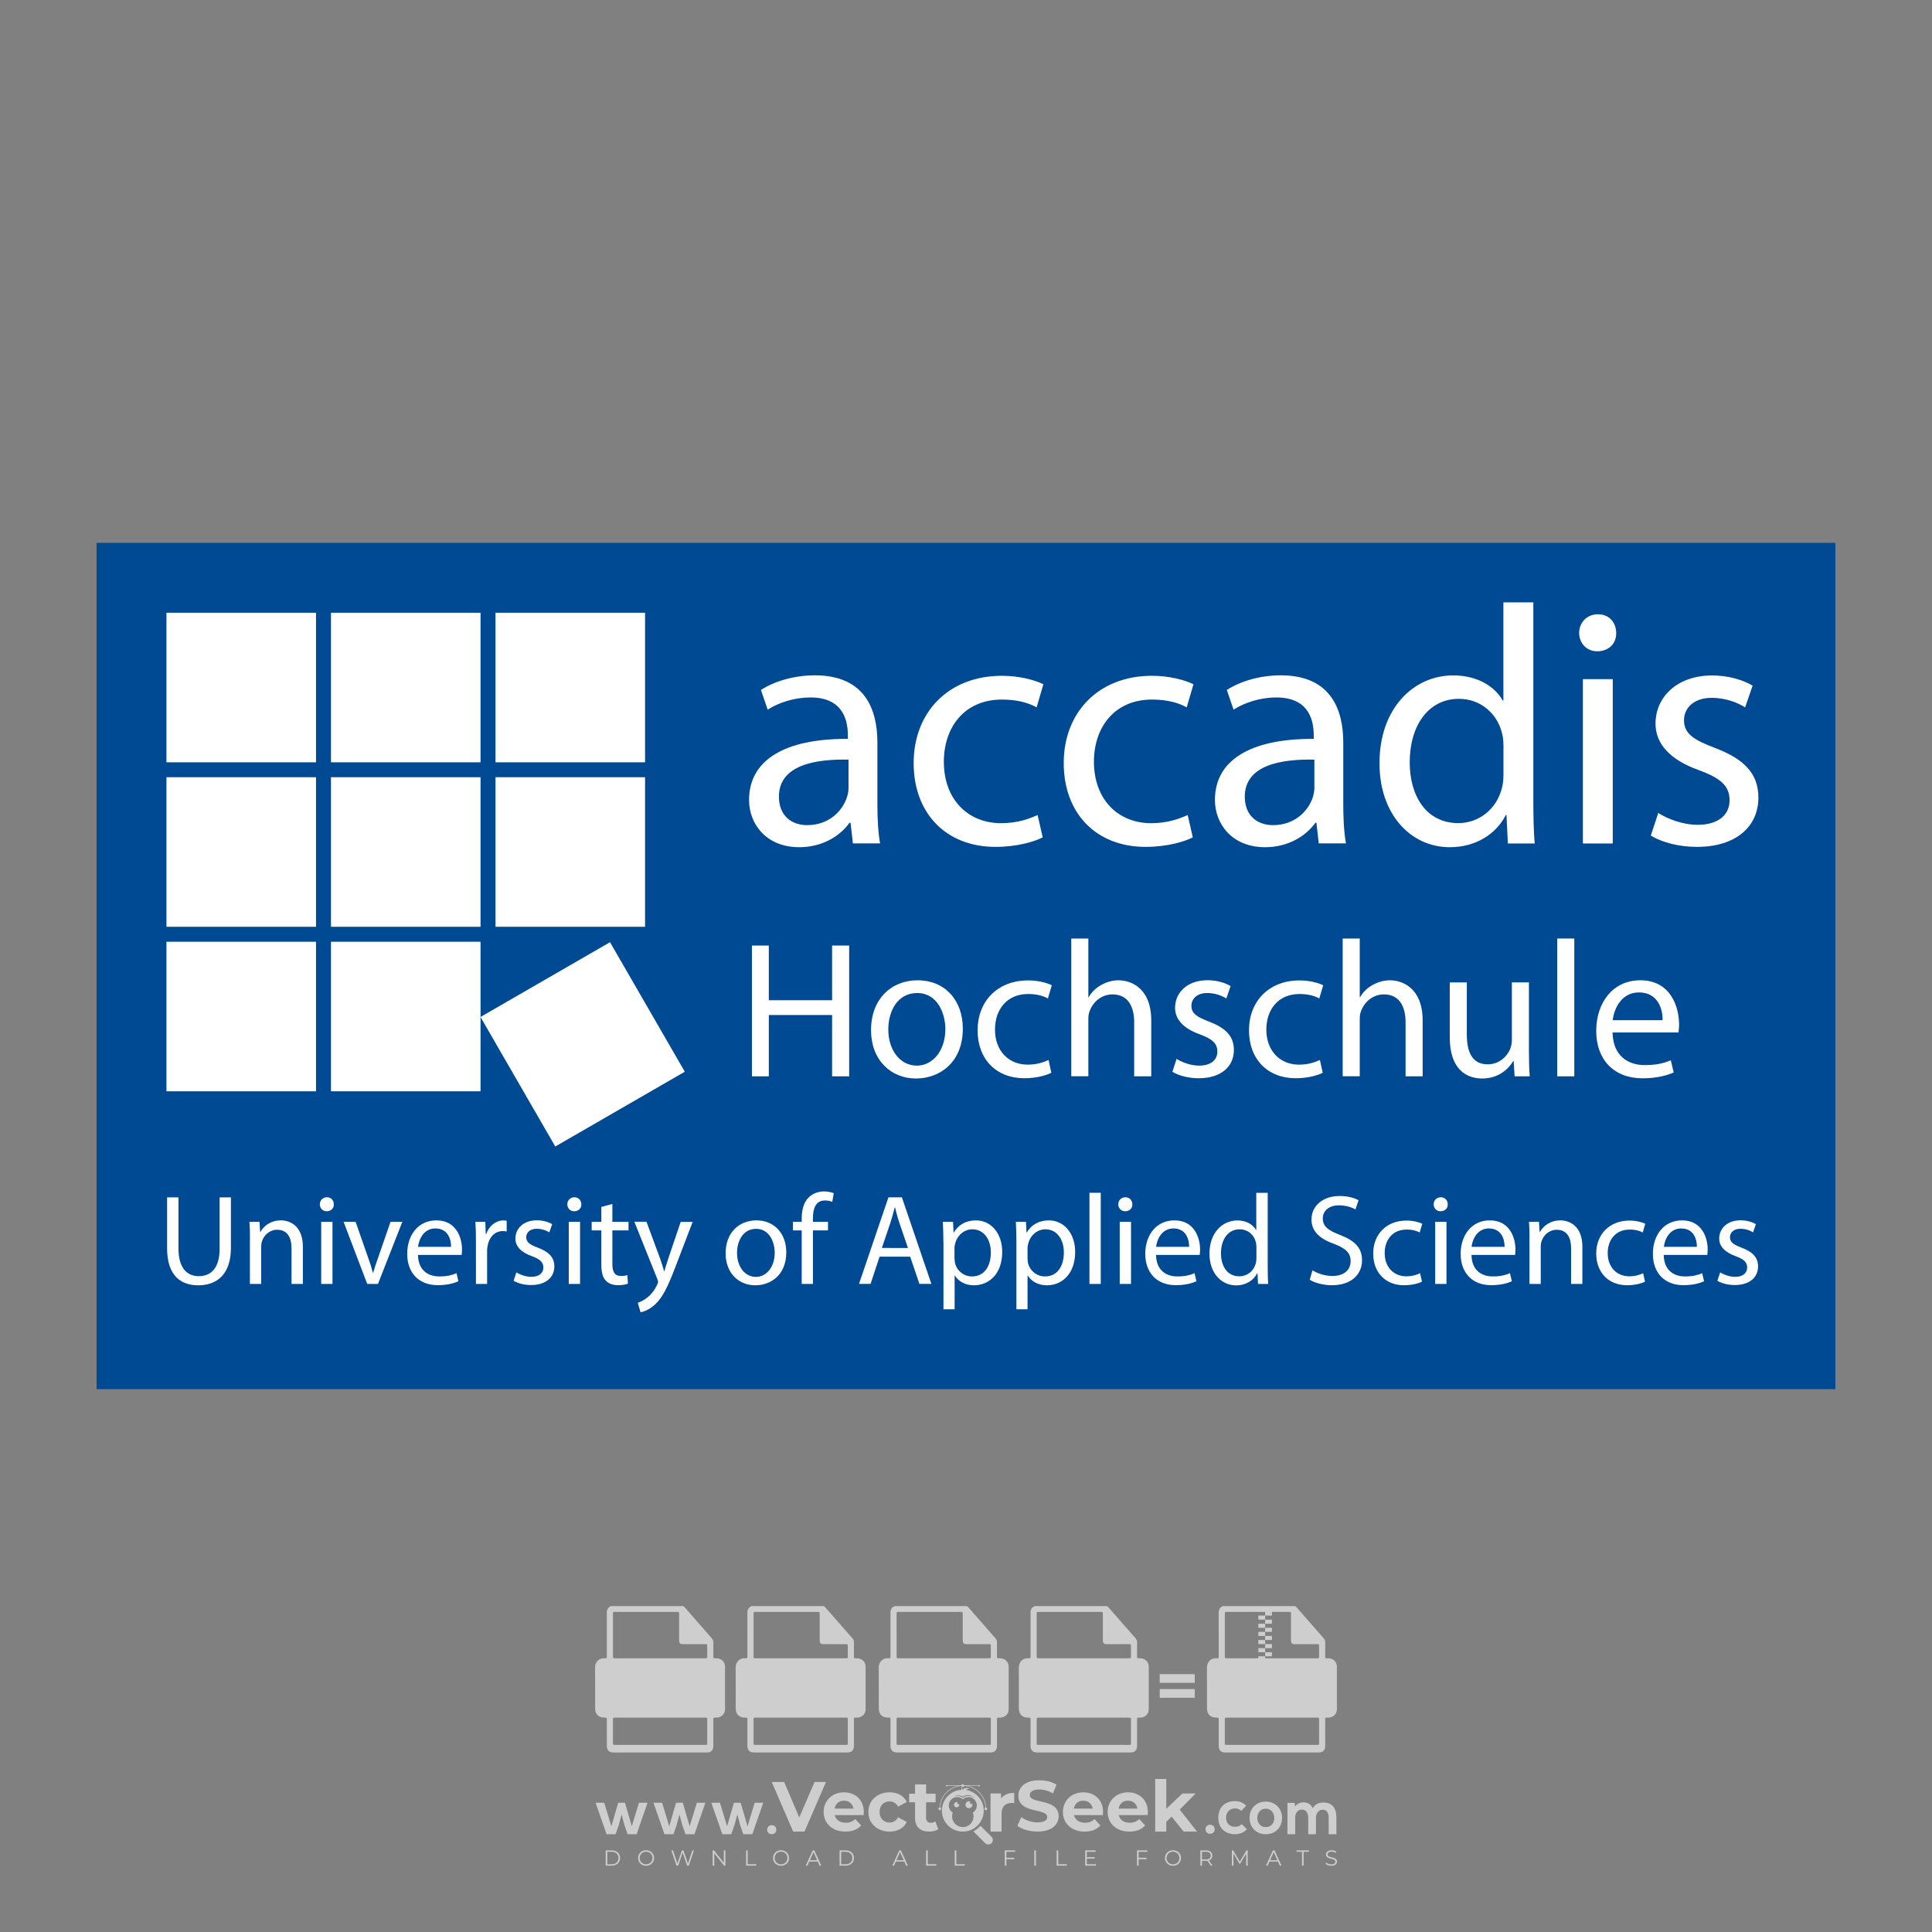 <?xml version="1.0" encoding="iso-8859-1"?>
<!-- Generator: Adobe Illustrator 26.0.1, SVG Export Plug-In . SVG Version: 6.00 Build 0)  -->
<svg version="1.1" id="Layer_1" xmlns="http://www.w3.org/2000/svg" xmlns:xlink="http://www.w3.org/1999/xlink" x="0px" y="0px"
	 viewBox="0 0 500 500" style="enable-background:new 0 0 500 500;" xml:space="preserve">
<rect x="0" y="0" width="500" height="500" fill="#808080" stroke="none"/>
<g id="watermark_1_">
	<g>
		<g id="watermark" style="opacity:0.61;">
			<g>
				<g>
					<g>
						<g>
							<polygon style="fill:#FFFFFF;" points="213.765,461.172 208.204,474.017 205.268,474.017 199.726,461.172 202.938,461.172 
								206.846,470.347 210.81,461.172 							"/>
						</g>
						<g>
							<path style="fill:#FFFFFF;" d="M223.507,469.741h-7.469c0.275,1.23,1.321,1.982,2.826,1.982c1.046,0,1.798-0.312,2.477-0.954
								l1.523,1.651c-0.917,1.046-2.294,1.597-4.074,1.597c-3.413,0-5.634-2.147-5.634-5.083c0-2.954,2.257-5.083,5.267-5.083
								c2.899,0,5.138,1.945,5.138,5.12C223.562,469.191,223.526,469.503,223.507,469.741 M216.002,468.071h4.863
								c-0.202-1.248-1.138-2.055-2.422-2.055C217.139,466.016,216.204,466.805,216.002,468.071"/>
						</g>
						<g>
							<path style="fill:#FFFFFF;" d="M224.735,468.934c0-2.973,2.294-5.083,5.505-5.083c2.074,0,3.707,0.899,4.423,2.514
								l-2.22,1.193c-0.532-0.936-1.321-1.358-2.221-1.358c-1.45,0-2.587,1.009-2.587,2.734c0,1.725,1.138,2.734,2.587,2.734
								c0.899,0,1.688-0.404,2.221-1.358l2.22,1.211c-0.716,1.578-2.349,2.495-4.423,2.495
								C227.029,474.017,224.735,471.907,224.735,468.934"/>
						</g>
						<g>
							<path style="fill:#FFFFFF;" d="M242.828,473.393c-0.587,0.422-1.45,0.624-2.331,0.624c-2.33,0-3.688-1.193-3.688-3.542
								v-4.055h-1.523v-2.202h1.523v-2.404h2.863v2.404h2.459v2.202h-2.459v4.019c0,0.844,0.458,1.303,1.229,1.303
								c0.422,0,0.844-0.128,1.156-0.367L242.828,473.393z"/>
						</g>
					</g>
					<g>
						<path style="fill:#FFFFFF;" d="M262.474,463.997v2.643c-0.238-0.018-0.422-0.037-0.642-0.037
							c-1.578,0-2.624,0.862-2.624,2.753v4.661h-2.863v-9.873h2.734v1.303C259.776,464.493,260.951,463.997,262.474,463.997"/>
					</g>
					<g>
						<path style="fill:#FFFFFF;" d="M263.299,472.53l1.009-2.239c1.083,0.789,2.697,1.339,4.239,1.339
							c1.762,0,2.477-0.587,2.477-1.376c0-2.404-7.469-0.752-7.469-5.524c0-2.184,1.762-4,5.413-4c1.615,0,3.267,0.385,4.459,1.138
							l-0.918,2.257c-1.193-0.679-2.422-1.009-3.56-1.009c-1.761,0-2.44,0.66-2.44,1.468c0,2.367,7.468,0.734,7.468,5.45
							c0,2.147-1.78,3.982-5.45,3.982C266.492,474.017,264.437,473.411,263.299,472.53"/>
					</g>
					<g>
						<path style="fill:#FFFFFF;" d="M285.428,469.741h-7.469c0.275,1.23,1.321,1.982,2.826,1.982c1.046,0,1.798-0.312,2.477-0.954
							l1.523,1.651c-0.918,1.046-2.294,1.597-4.074,1.597c-3.413,0-5.634-2.147-5.634-5.083c0-2.954,2.257-5.083,5.267-5.083
							c2.9,0,5.138,1.945,5.138,5.12C285.484,469.191,285.447,469.503,285.428,469.741 M277.923,468.071h4.863
							c-0.202-1.248-1.138-2.055-2.422-2.055C279.061,466.016,278.125,466.805,277.923,468.071"/>
					</g>
					<g>
						<path style="fill:#FFFFFF;" d="M297.007,469.741h-7.469c0.275,1.23,1.321,1.982,2.826,1.982c1.046,0,1.798-0.312,2.477-0.954
							l1.523,1.651c-0.918,1.046-2.294,1.597-4.074,1.597c-3.413,0-5.634-2.147-5.634-5.083c0-2.954,2.257-5.083,5.267-5.083
							c2.899,0,5.138,1.945,5.138,5.12C297.062,469.191,297.025,469.503,297.007,469.741 M289.501,468.071h4.863
							c-0.202-1.248-1.138-2.055-2.422-2.055C290.639,466.016,289.703,466.805,289.501,468.071"/>
					</g>
					<g>
						<polygon style="fill:#FFFFFF;" points="303.208,470.145 301.831,471.503 301.831,474.017 298.969,474.017 298.969,460.401 
							301.831,460.401 301.831,468.108 306.016,464.144 309.429,464.144 305.318,468.328 309.796,474.017 306.327,474.017 						"/>
					</g>
					<g>
						<path style="fill:#FFFFFF;" d="M256.601,475.359L256.601,475.359l-2.86-2.86c-0.435,0.508-0.953,0.943-1.534,1.284
							c-0.092,0.069-0.186,0.136-0.283,0.199l3.027,3.027c0.456,0.456,1.195,0.456,1.65,0
							C257.057,476.554,257.057,475.815,256.601,475.359"/>
					</g>
					<g>
						<path style="fill:#FFFFFF;" d="M249.984,463.244c0.221-0.173,0.495-0.281,0.797-0.281c0.042,0,0.083,0.002,0.124,0.006
							c-0.214-0.156-0.478-0.249-0.764-0.249c-0.395,0-0.744,0.18-0.981,0.458c-0.051,0-0.1,0.006-0.151,0.008
							c0.039-0.077,0.064-0.162,0.064-0.255c0-0.234-0.143-0.434-0.346-0.519c0.087,0.126,0.138,0.279,0.138,0.445
							c0,0.122-0.031,0.237-0.081,0.341c-2.811,0.201-5.03,2.539-5.03,5.4c0,2.993,2.426,5.42,5.42,5.42
							c2.993,0,5.42-2.426,5.42-5.42C254.595,465.879,252.593,463.635,249.984,463.244 M247.983,464.656
							c0.435,0,0.844,0.112,1.199,0.309c0.374-0.245,0.82-0.387,1.299-0.387c0.711,0,1.348,0.312,1.784,0.806
							c-0.435-0.379-1.004-0.61-1.627-0.61c-0.449,0-0.87,0.12-1.234,0.329c-0.079,0.046-0.156,0.096-0.229,0.15
							c-0.065-0.048-0.133-0.093-0.204-0.134c-0.369-0.219-0.8-0.344-1.26-0.344c-0.3,0-0.588,0.054-0.854,0.152
							C247.196,464.754,247.578,464.656,247.983,464.656 M251.772,469.098c0.115,0.305,0.181,0.634,0.181,0.979
							c0,1.534-1.244,2.777-2.778,2.777c-1.534,0-2.777-1.243-2.777-2.777c0-0.345,0.066-0.674,0.181-0.979
							c-0.62-0.382-1.035-1.064-1.035-1.846c0-1.197,0.971-2.168,2.168-2.168c0.565,0,1.078,0.218,1.463,0.572
							c0.386-0.354,0.899-0.572,1.464-0.572c1.197,0,2.168,0.971,2.168,2.168C252.807,468.034,252.392,468.716,251.772,469.098"/>
					</g>
					<g>
						<path style="fill:#FFFFFF;" d="M251.666,467.061c0,0.497-0.404,0.901-0.901,0.901c-0.497,0-0.901-0.404-0.901-0.901
							s0.404-0.901,0.901-0.901c0.101,0,0.197,0.017,0.287,0.047c-0.03,0.062-0.045,0.132-0.045,0.204
							c0,0.273,0.221,0.494,0.494,0.494c0.05,0,0.099-0.008,0.146-0.022C251.66,466.941,251.666,467,251.666,467.061"/>
					</g>
					<g>
						<path style="fill:#FFFFFF;" d="M248.255,467.061c0,0.376-0.305,0.681-0.681,0.681c-0.376,0-0.681-0.305-0.681-0.681
							s0.305-0.681,0.681-0.681c0.076,0,0.149,0.013,0.217,0.035c-0.023,0.047-0.034,0.1-0.034,0.155
							c0,0.206,0.167,0.374,0.374,0.374c0.038,0,0.075-0.006,0.11-0.017C248.25,466.97,248.255,467.015,248.255,467.061"/>
					</g>
					<g>
						<g>
							<g>
								<rect x="242.908" y="467.83" style="fill:#FFFFFF;" width="0.616" height="0.616"/>
							</g>
							<g>
								<rect x="254.827" y="467.83" style="fill:#FFFFFF;" width="0.616" height="0.616"/>
							</g>
							<g>
								<path style="fill:#FFFFFF;" d="M255.205,468.082h-0.14c0-3.248-2.642-5.89-5.89-5.89c-3.248,0-5.89,2.642-5.89,5.89h-0.14
									c0-1.611,0.627-3.125,1.766-4.264c1.139-1.139,2.653-1.766,4.264-1.766c1.611,0,3.125,0.627,4.264,1.766
									C254.578,464.957,255.205,466.471,255.205,468.082"/>
							</g>
						</g>
						<g>
							<rect x="248.868" y="461.814" style="fill:#FFFFFF;" width="0.616" height="0.616"/>
						</g>
						<g>
							<rect x="244.95" y="462.052" style="fill:#FFFFFF;" width="8.45" height="0.14"/>
						</g>
						<g>
							<path style="fill:#FFFFFF;" d="M245.174,462.15c0,0.108-0.088,0.196-0.196,0.196c-0.108,0-0.196-0.088-0.196-0.196
								c0-0.108,0.088-0.196,0.196-0.196C245.086,461.954,245.174,462.042,245.174,462.15"/>
						</g>
						<g>
							<path style="fill:#FFFFFF;" d="M253.596,462.15c0,0.108-0.088,0.196-0.196,0.196c-0.108,0-0.196-0.088-0.196-0.196
								c0-0.108,0.088-0.196,0.196-0.196C253.509,461.954,253.596,462.042,253.596,462.15"/>
						</g>
					</g>
				</g>
				<g>
					<path style="fill:#FFFFFF;" d="M314.356,473.409c0,1.559-2.364,1.559-2.364,0C311.993,471.851,314.356,471.851,314.356,473.409
						z"/>
				</g>
				<g>
					<g>
						<g>
							<path style="fill:#FFFFFF;" d="M161.739,466.549l1.772,6.088l1.855-6.088h2.215l-2.823,8.14h-2.33l-0.837-2.396l-0.722-2.708
								l-0.722,2.708l-0.837,2.396h-2.33l-2.839-8.14h2.231l1.855,6.088l1.756-6.088H161.739z"/>
						</g>
						<g>
							<path style="fill:#FFFFFF;" d="M176.713,466.549l1.772,6.088l1.855-6.088h2.215l-2.823,8.14h-2.33l-0.837-2.396l-0.722-2.708
								l-0.722,2.708l-0.837,2.396h-2.33l-2.839-8.14h2.231l1.855,6.088l1.756-6.088H176.713z"/>
						</g>
						<g>
							<path style="fill:#FFFFFF;" d="M191.687,466.549l1.772,6.088l1.855-6.088h2.215l-2.823,8.14h-2.33l-0.837-2.396l-0.722-2.708
								l-0.722,2.708l-0.837,2.396h-2.33l-2.839-8.14h2.231l1.855,6.088l1.756-6.088H191.687z"/>
						</g>
					</g>
					<g>
						<path style="fill:#FFFFFF;" d="M200.908,473.52c0,1.559-2.364,1.559-2.364,0C198.545,471.962,200.908,471.962,200.908,473.52z
							"/>
					</g>
					<g>
						<path style="fill:#FFFFFF;" d="M322.71,473.409c-0.935,0.919-1.919,1.28-3.117,1.28c-2.346,0-4.3-1.411-4.3-4.282
							s1.953-4.284,4.3-4.284c1.149,0,2.035,0.329,2.921,1.199l-1.264,1.329c-0.476-0.428-1.066-0.64-1.623-0.64
							c-1.346,0-2.33,0.985-2.33,2.396c0,1.542,1.05,2.362,2.297,2.362c0.64,0,1.28-0.18,1.772-0.672L322.71,473.409z"/>
					</g>
					<g>
						<path style="fill:#FFFFFF;" d="M331.805,470.472c0,2.33-1.591,4.217-4.217,4.217c-2.626,0-4.201-1.887-4.201-4.217
							c0-2.314,1.609-4.217,4.185-4.217C330.149,466.255,331.805,468.158,331.805,470.472z M325.389,470.472
							c0,1.231,0.739,2.38,2.199,2.38c1.46,0,2.199-1.149,2.199-2.38c0-1.215-0.854-2.396-2.199-2.396
							C326.144,468.077,325.389,469.258,325.389,470.472z"/>
					</g>
					<g>
						<path style="fill:#FFFFFF;" d="M338.572,474.689v-4.332c0-1.068-0.559-2.035-1.658-2.035c-1.082,0-1.722,0.967-1.722,2.035
							v4.332h-2.003v-8.107h1.855l0.148,0.985c0.426-0.82,1.362-1.116,2.133-1.116c0.969,0,1.937,0.394,2.396,1.51
							c0.723-1.149,1.658-1.478,2.708-1.478c2.297,0,3.43,1.412,3.43,3.84v4.365h-2.003v-4.365c0-1.066-0.442-1.97-1.526-1.97
							c-1.082,0-1.756,0.935-1.756,2.003v4.332H338.572z"/>
					</g>
				</g>
			</g>
		</g>
		<g style="opacity:0.61;">
			<g>
				<g>
					<path style="fill:#FFFFFF;" d="M345.988,431.299c-0.006-1.224-0.959-2.121-2.189-2.14c-0.924-0.014-0.832,0.12-0.834-0.867
						c-0.003-1.097-0.007-2.194,0.003-3.292c0.003-0.379-0.112-0.691-0.362-0.976c-2.342-2.668-4.678-5.342-7.019-8.011
						c-0.12-0.137-0.275-0.244-0.414-0.366c-6.214,0-12.427,0-18.641,0c-0.794,0.293-1.14,0.868-1.138,1.709
						c0.01,3.748,0.004,7.496,0.004,11.243c0,0.556-0.003,0.589-0.55,0.551c-1.497-0.102-2.516,0.986-2.497,2.492
						c0.044,3.476,0.013,6.953,0.014,10.429c0.001,1.58,0.867,2.443,2.45,2.449c0.582,0.002,0.582,0.002,0.582,0.6
						c0,2.219-0.001,4.438,0.001,6.657c0.001,1.192,0.58,1.771,1.768,1.771c8.013,0.001,16.027,0.001,24.04,0
						c1.168,0,1.755-0.583,1.757-1.745c0.002-2.256,0-4.512,0.001-6.768c0-0.512,0.002-0.511,0.52-0.515
						c0.271-0.002,0.541,0.008,0.809-0.058c0.996-0.246,1.69-1.044,1.694-2.069C346.003,438.696,346.005,434.997,345.988,431.299z
						 M317.537,417.162c5.337,0,10.674,0,16.01,0c0.548,0,0.554,0.007,0.554,0.561c0.001,2.243-0.001,4.486,0.001,6.73
						c0.001,0.811,0.249,1.059,1.06,1.059c1.91,0.001,3.821,0,5.731,0.001c0.458,0,0.479,0.021,0.481,0.483
						c0.003,0.887,0.002,1.775,0,2.662c-0.001,0.477-0.024,0.498-0.504,0.499c-3.895,0.001-7.79,0-11.684,0
						c-3.882,0-7.765,0-11.647,0c-0.55,0-0.552-0.001-0.552-0.561c-0.001-3.624-0.001-7.247,0-10.871
						C316.987,417.166,316.991,417.162,317.537,417.162z M340.822,451.579c-3.883,0.001-7.766,0-11.65,0c-3.871,0-7.742,0-11.613,0
						c-0.572,0-0.574-0.002-0.574-0.579c-0.001-1.997-0.001-3.994,0.001-5.991c0-0.464,0.023-0.486,0.478-0.487
						c7.803-0.001,15.607-0.001,23.41,0c0.478,0,0.499,0.02,0.499,0.503c0.002,1.997,0.001,3.994,0,5.991
						C341.375,451.574,341.37,451.579,340.822,451.579z"/>
				</g>
				<g>
					<g>
						<rect x="327.418" y="417.053" style="fill:#FFFFFF;" width="1.757" height="1.054"/>
					</g>
					<g>
						<rect x="325.662" y="418.107" style="fill:#FFFFFF;" width="1.757" height="1.054"/>
					</g>
					<g>
						<rect x="327.418" y="419.161" style="fill:#FFFFFF;" width="1.757" height="1.054"/>
					</g>
					<g>
						<rect x="325.662" y="420.215" style="fill:#FFFFFF;" width="1.757" height="1.054"/>
					</g>
					<g>
						<rect x="327.418" y="421.269" style="fill:#FFFFFF;" width="1.757" height="1.054"/>
					</g>
					<g>
						<rect x="325.662" y="422.323" style="fill:#FFFFFF;" width="1.757" height="1.054"/>
					</g>
					<g>
						<rect x="327.418" y="423.378" style="fill:#FFFFFF;" width="1.757" height="1.054"/>
					</g>
					<g>
						<rect x="325.662" y="424.432" style="fill:#FFFFFF;" width="1.757" height="1.054"/>
					</g>
					<g>
						<rect x="327.418" y="425.486" style="fill:#FFFFFF;" width="1.757" height="1.054"/>
					</g>
					<g>
						<rect x="325.662" y="426.54" style="fill:#FFFFFF;" width="1.757" height="1.054"/>
					</g>
					<g>
						<rect x="327.418" y="427.594" style="fill:#FFFFFF;" width="1.757" height="1.054"/>
					</g>
					<g>
						<rect x="325.662" y="428.648" style="fill:#FFFFFF;" width="1.757" height="1.054"/>
					</g>
				</g>
			</g>
			<g>
				<path style="fill:#FFFFFF;" d="M187.637,431.299c-0.006-1.224-0.959-2.121-2.189-2.14c-0.924-0.014-0.832,0.12-0.834-0.867
					c-0.003-1.097-0.007-2.194,0.003-3.292c0.003-0.379-0.112-0.691-0.362-0.976c-2.342-2.668-4.678-5.342-7.019-8.011
					c-0.12-0.137-0.275-0.244-0.414-0.366c-6.214,0-12.427,0-18.641,0c-0.794,0.293-1.14,0.868-1.138,1.709
					c0.01,3.748,0.004,7.496,0.004,11.243c0,0.556-0.003,0.589-0.55,0.551c-1.497-0.102-2.516,0.986-2.497,2.492
					c0.044,3.476,0.013,6.953,0.014,10.429c0.001,1.58,0.867,2.443,2.45,2.449c0.582,0.002,0.582,0.002,0.582,0.6
					c0,2.219-0.001,4.438,0.001,6.657c0.001,1.192,0.58,1.771,1.768,1.771c8.013,0.001,16.027,0.001,24.04,0
					c1.168,0,1.755-0.583,1.757-1.745c0.002-2.256,0-4.512,0.001-6.768c0-0.512,0.002-0.511,0.52-0.515
					c0.271-0.002,0.541,0.008,0.809-0.058c0.996-0.246,1.69-1.044,1.694-2.069C187.652,438.696,187.655,434.997,187.637,431.299z
					 M159.187,417.162c5.337,0,10.674,0,16.01,0c0.548,0,0.554,0.007,0.554,0.561c0.001,2.243-0.001,4.486,0.001,6.73
					c0.001,0.811,0.249,1.059,1.06,1.059c1.91,0.001,3.821,0,5.731,0.001c0.458,0,0.479,0.021,0.481,0.483
					c0.003,0.887,0.002,1.775,0,2.662c-0.001,0.477-0.024,0.498-0.504,0.499c-3.895,0.001-7.79,0-11.684,0
					c-3.882,0-7.765,0-11.647,0c-0.55,0-0.552-0.001-0.552-0.561c-0.001-3.624-0.001-7.247,0-10.871
					C158.636,417.166,158.64,417.162,159.187,417.162z M182.472,451.579c-3.883,0.001-7.766,0-11.65,0c-3.871,0-7.742,0-11.613,0
					c-0.572,0-0.574-0.002-0.574-0.579c-0.001-1.997-0.001-3.994,0.001-5.991c0-0.464,0.023-0.486,0.478-0.487
					c7.803-0.001,15.607-0.001,23.41,0c0.478,0,0.499,0.02,0.499,0.503c0.002,1.997,0.001,3.994,0,5.991
					C183.024,451.574,183.019,451.579,182.472,451.579z"/>
			</g>
			<g>
				<path style="fill:#FFFFFF;" d="M159.779,440.669v-7.897h2.779c0.375,0,0.726,0.061,1.053,0.182
					c0.327,0.121,0.612,0.292,0.855,0.513c0.242,0.221,0.434,0.483,0.573,0.789c0.14,0.305,0.21,0.642,0.21,1.009
					c0,0.375-0.07,0.715-0.21,1.02c-0.14,0.305-0.331,0.568-0.573,0.789c-0.243,0.221-0.528,0.392-0.855,0.513
					c-0.327,0.121-0.678,0.182-1.053,0.182h-1.29v2.901H159.779z M162.58,436.356c0.39,0,0.684-0.111,0.882-0.331
					c0.199-0.22,0.298-0.474,0.298-0.761c0-0.14-0.024-0.276-0.072-0.408c-0.048-0.132-0.121-0.248-0.221-0.347
					c-0.099-0.099-0.223-0.178-0.37-0.237c-0.147-0.059-0.32-0.089-0.518-0.089h-1.312v2.173H162.58z"/>
				<path style="fill:#FFFFFF;" d="M166.308,432.771h1.731l3.177,5.294h0.088l-0.088-1.522v-3.772h1.478v7.897h-1.566l-3.353-5.592
					h-0.088l0.088,1.522v4.07h-1.467V432.771z"/>
				<path style="fill:#FFFFFF;" d="M177.922,436.334h3.872c0.022,0.089,0.04,0.195,0.055,0.32c0.014,0.125,0.022,0.25,0.022,0.375
					c0,0.507-0.077,0.985-0.231,1.434c-0.154,0.449-0.397,0.849-0.728,1.202c-0.353,0.375-0.776,0.666-1.268,0.871
					c-0.493,0.206-1.055,0.309-1.688,0.309c-0.574,0-1.114-0.103-1.622-0.309c-0.507-0.206-0.948-0.492-1.323-0.86
					c-0.375-0.367-0.673-0.803-0.894-1.307c-0.221-0.504-0.331-1.053-0.331-1.649c0-0.595,0.11-1.145,0.331-1.649
					c0.221-0.504,0.518-0.939,0.894-1.307c0.375-0.367,0.816-0.654,1.323-0.86c0.507-0.206,1.048-0.309,1.622-0.309
					c0.64,0,1.211,0.11,1.715,0.331c0.504,0.221,0.935,0.526,1.296,0.915l-1.025,1.004c-0.258-0.272-0.544-0.48-0.861-0.623
					c-0.316-0.143-0.695-0.215-1.136-0.215c-0.361,0-0.703,0.065-1.026,0.193c-0.324,0.129-0.607,0.311-0.85,0.546
					c-0.242,0.235-0.436,0.52-0.579,0.855c-0.143,0.335-0.215,0.708-0.215,1.119c0,0.412,0.072,0.785,0.215,1.12
					c0.143,0.335,0.338,0.62,0.584,0.855c0.246,0.235,0.531,0.418,0.855,0.546c0.323,0.129,0.669,0.193,1.037,0.193
					c0.419,0,0.773-0.061,1.064-0.182c0.29-0.121,0.538-0.278,0.744-0.469c0.148-0.132,0.275-0.3,0.381-0.502
					c0.106-0.202,0.189-0.428,0.248-0.678h-2.482V436.334z"/>
			</g>
			<g>
				<path style="fill:#FFFFFF;" d="M224.019,431.299c-0.006-1.224-0.959-2.121-2.189-2.14c-0.924-0.014-0.832,0.12-0.834-0.867
					c-0.003-1.097-0.007-2.194,0.003-3.292c0.003-0.379-0.112-0.691-0.362-0.976c-2.342-2.668-4.678-5.342-7.019-8.011
					c-0.12-0.137-0.275-0.244-0.414-0.366c-6.214,0-12.427,0-18.641,0c-0.794,0.293-1.14,0.868-1.138,1.709
					c0.01,3.748,0.004,7.496,0.004,11.243c0,0.556-0.003,0.589-0.55,0.551c-1.497-0.102-2.516,0.986-2.497,2.492
					c0.044,3.476,0.013,6.953,0.014,10.429c0.001,1.58,0.867,2.443,2.45,2.449c0.582,0.002,0.582,0.002,0.582,0.6
					c0,2.219-0.001,4.438,0.001,6.657c0.001,1.192,0.58,1.771,1.768,1.771c8.013,0.001,16.027,0.001,24.04,0
					c1.168,0,1.755-0.583,1.757-1.745c0.002-2.256,0-4.512,0.001-6.768c0-0.512,0.002-0.511,0.52-0.515
					c0.271-0.002,0.541,0.008,0.809-0.058c0.997-0.246,1.69-1.044,1.694-2.069C224.034,438.696,224.036,434.997,224.019,431.299z
					 M195.568,417.162c5.337,0,10.674,0,16.01,0c0.548,0,0.554,0.007,0.554,0.561c0.001,2.243-0.001,4.486,0.001,6.73
					c0.001,0.811,0.249,1.059,1.06,1.059c1.91,0.001,3.821,0,5.731,0.001c0.458,0,0.479,0.021,0.481,0.483
					c0.003,0.887,0.002,1.775,0,2.662c-0.001,0.477-0.024,0.498-0.504,0.499c-3.895,0.001-7.79,0-11.684,0
					c-3.882,0-7.765,0-11.647,0c-0.55,0-0.552-0.001-0.552-0.561c-0.001-3.624-0.001-7.247,0-10.871
					C195.018,417.166,195.022,417.162,195.568,417.162z M218.854,451.579c-3.883,0.001-7.766,0-11.65,0c-3.871,0-7.742,0-11.613,0
					c-0.572,0-0.574-0.002-0.574-0.579c-0.001-1.997-0.001-3.994,0.001-5.991c0-0.464,0.023-0.486,0.478-0.487
					c7.803-0.001,15.607-0.001,23.41,0c0.478,0,0.499,0.02,0.499,0.503c0.002,1.997,0.001,3.994,0,5.991
					C219.406,451.574,219.401,451.579,218.854,451.579z"/>
			</g>
			<g>
				<path style="fill:#FFFFFF;" d="M205.111,432.771h1.699l2.967,7.897h-1.644l-0.651-1.886h-3.044l-0.651,1.886h-1.643
					L205.111,432.771z M206.997,437.415l-0.706-1.974l-0.287-0.96h-0.088l-0.287,0.96l-0.706,1.974H206.997z"/>
				<path style="fill:#FFFFFF;" d="M211.331,434.536c-0.125,0-0.245-0.024-0.359-0.072c-0.114-0.048-0.213-0.114-0.298-0.199
					c-0.084-0.084-0.151-0.182-0.198-0.292c-0.048-0.11-0.072-0.232-0.072-0.364s0.024-0.254,0.072-0.364
					c0.048-0.11,0.114-0.208,0.198-0.292c0.084-0.084,0.184-0.151,0.298-0.198c0.114-0.048,0.233-0.072,0.359-0.072
					c0.257,0,0.478,0.09,0.662,0.27c0.184,0.181,0.276,0.399,0.276,0.656s-0.092,0.476-0.276,0.656
					C211.809,434.446,211.589,434.536,211.331,434.536z M210.615,440.669v-5.404h1.445v5.404H210.615z"/>
			</g>
			<g>
				<path style="fill:#FFFFFF;" d="M261.044,431.299c-0.006-1.224-0.959-2.121-2.189-2.14c-0.924-0.014-0.832,0.12-0.834-0.867
					c-0.003-1.097-0.007-2.194,0.003-3.292c0.003-0.379-0.112-0.691-0.362-0.976c-2.342-2.668-4.678-5.342-7.019-8.011
					c-0.12-0.137-0.275-0.244-0.414-0.366c-6.214,0-12.427,0-18.641,0c-0.794,0.293-1.14,0.868-1.138,1.709
					c0.01,3.748,0.004,7.496,0.004,11.243c0,0.556-0.003,0.589-0.55,0.551c-1.497-0.102-2.516,0.986-2.497,2.492
					c0.044,3.476,0.013,6.953,0.014,10.429c0.001,1.58,0.867,2.443,2.45,2.449c0.582,0.002,0.582,0.002,0.582,0.6
					c0,2.219-0.001,4.438,0.001,6.657c0.001,1.192,0.58,1.771,1.768,1.771c8.013,0.001,16.027,0.001,24.04,0
					c1.168,0,1.755-0.583,1.757-1.745c0.002-2.256,0-4.512,0.001-6.768c0-0.512,0.002-0.511,0.52-0.515
					c0.271-0.002,0.541,0.008,0.809-0.058c0.996-0.246,1.69-1.044,1.694-2.069C261.059,438.696,261.061,434.997,261.044,431.299z
					 M232.593,417.162c5.337,0,10.674,0,16.01,0c0.548,0,0.554,0.007,0.554,0.561c0.001,2.243-0.001,4.486,0.001,6.73
					c0.001,0.811,0.249,1.059,1.06,1.059c1.91,0.001,3.821,0,5.731,0.001c0.458,0,0.479,0.021,0.481,0.483
					c0.003,0.887,0.002,1.775,0,2.662c-0.001,0.477-0.024,0.498-0.504,0.499c-3.895,0.001-7.79,0-11.684,0
					c-3.882,0-7.765,0-11.647,0c-0.55,0-0.552-0.001-0.552-0.561c-0.001-3.624-0.001-7.247,0-10.871
					C232.042,417.166,232.047,417.162,232.593,417.162z M255.878,451.579c-3.883,0.001-7.766,0-11.65,0c-3.871,0-7.742,0-11.613,0
					c-0.572,0-0.574-0.002-0.574-0.579c-0.001-1.997-0.001-3.994,0.001-5.991c0-0.464,0.023-0.486,0.478-0.487
					c7.803-0.001,15.607-0.001,23.41,0c0.478,0,0.499,0.02,0.499,0.503c0.002,1.997,0.001,3.994,0,5.991
					C256.431,451.574,256.426,451.579,255.878,451.579z"/>
			</g>
			<g>
				<path style="fill:#FFFFFF;" d="M236.361,440.845c-0.338,0-0.662-0.048-0.971-0.143c-0.309-0.095-0.592-0.239-0.849-0.43
					c-0.257-0.191-0.481-0.425-0.673-0.7c-0.191-0.276-0.342-0.597-0.452-0.965l1.401-0.551c0.103,0.397,0.283,0.726,0.54,0.987
					c0.257,0.261,0.596,0.392,1.015,0.392c0.154,0,0.303-0.02,0.447-0.061c0.143-0.04,0.272-0.099,0.386-0.176
					s0.204-0.175,0.27-0.292c0.066-0.118,0.099-0.254,0.099-0.408c0-0.147-0.026-0.279-0.077-0.397
					c-0.051-0.117-0.138-0.227-0.259-0.331c-0.121-0.103-0.28-0.202-0.475-0.298c-0.195-0.095-0.435-0.195-0.722-0.298l-0.485-0.176
					c-0.213-0.073-0.429-0.173-0.645-0.298c-0.217-0.125-0.413-0.276-0.59-0.452c-0.177-0.176-0.322-0.384-0.436-0.623
					c-0.114-0.239-0.171-0.509-0.171-0.81c0-0.309,0.06-0.597,0.182-0.866c0.121-0.268,0.294-0.503,0.518-0.706
					c0.224-0.202,0.492-0.36,0.805-0.474s0.66-0.171,1.042-0.171c0.397,0,0.74,0.053,1.031,0.16
					c0.291,0.107,0.537,0.243,0.739,0.408c0.202,0.165,0.366,0.348,0.491,0.546c0.125,0.199,0.217,0.386,0.276,0.563l-1.312,0.551
					c-0.074-0.221-0.208-0.419-0.402-0.596c-0.195-0.176-0.462-0.265-0.8-0.265c-0.324,0-0.592,0.075-0.805,0.226
					c-0.213,0.151-0.32,0.348-0.32,0.59c0,0.235,0.103,0.436,0.309,0.601c0.206,0.165,0.533,0.325,0.982,0.48l0.497,0.165
					c0.316,0.111,0.605,0.237,0.866,0.381c0.261,0.143,0.485,0.314,0.673,0.513c0.187,0.199,0.331,0.425,0.43,0.678
					c0.1,0.254,0.149,0.546,0.149,0.877c0,0.412-0.083,0.767-0.248,1.064c-0.165,0.298-0.377,0.542-0.634,0.734
					c-0.258,0.191-0.548,0.335-0.872,0.43C236.986,440.797,236.67,440.845,236.361,440.845z"/>
				<path style="fill:#FFFFFF;" d="M239.516,432.771h1.61l1.633,4.754l0.287,1.015h0.088l0.309-1.015l1.699-4.754h1.61l-2.879,7.897
					h-1.566L239.516,432.771z"/>
				<path style="fill:#FFFFFF;" d="M251.097,436.334h3.871c0.022,0.089,0.04,0.195,0.055,0.32c0.015,0.125,0.023,0.25,0.023,0.375
					c0,0.507-0.078,0.985-0.232,1.434c-0.154,0.449-0.397,0.849-0.728,1.202c-0.353,0.375-0.775,0.666-1.268,0.871
					c-0.493,0.206-1.055,0.309-1.688,0.309c-0.574,0-1.114-0.103-1.621-0.309c-0.507-0.206-0.949-0.492-1.324-0.86
					c-0.375-0.367-0.673-0.803-0.894-1.307c-0.22-0.504-0.331-1.053-0.331-1.649c0-0.595,0.11-1.145,0.331-1.649
					c0.221-0.504,0.518-0.939,0.894-1.307c0.375-0.367,0.816-0.654,1.324-0.86c0.507-0.206,1.047-0.309,1.621-0.309
					c0.64,0,1.211,0.11,1.715,0.331c0.504,0.221,0.936,0.526,1.296,0.915l-1.026,1.004c-0.257-0.272-0.544-0.48-0.861-0.623
					c-0.316-0.143-0.694-0.215-1.136-0.215c-0.36,0-0.702,0.065-1.026,0.193c-0.323,0.129-0.607,0.311-0.849,0.546
					c-0.243,0.235-0.436,0.52-0.579,0.855c-0.143,0.335-0.215,0.708-0.215,1.119c0,0.412,0.072,0.785,0.215,1.12
					c0.143,0.335,0.338,0.62,0.585,0.855c0.246,0.235,0.531,0.418,0.854,0.546c0.324,0.129,0.669,0.193,1.037,0.193
					c0.419,0,0.774-0.061,1.064-0.182c0.29-0.121,0.539-0.278,0.745-0.469c0.147-0.132,0.274-0.3,0.38-0.502
					c0.107-0.202,0.189-0.428,0.248-0.678h-2.482V436.334z"/>
			</g>
			<g>
				<path style="fill:#FFFFFF;" d="M297.3,431.299c-0.006-1.224-0.959-2.121-2.189-2.14c-0.924-0.014-0.832,0.12-0.834-0.867
					c-0.003-1.097-0.007-2.194,0.003-3.292c0.003-0.379-0.112-0.691-0.362-0.976c-2.342-2.668-4.678-5.342-7.019-8.011
					c-0.12-0.137-0.275-0.244-0.414-0.366c-6.214,0-12.427,0-18.641,0c-0.794,0.293-1.14,0.868-1.138,1.709
					c0.01,3.748,0.004,7.496,0.004,11.243c0,0.556-0.003,0.589-0.55,0.551c-1.497-0.102-2.516,0.986-2.497,2.492
					c0.044,3.476,0.013,6.953,0.014,10.429c0.001,1.58,0.867,2.443,2.45,2.449c0.582,0.002,0.582,0.002,0.582,0.6
					c0,2.219-0.001,4.438,0.001,6.657c0.001,1.192,0.58,1.771,1.768,1.771c8.013,0.001,16.027,0.001,24.04,0
					c1.168,0,1.755-0.583,1.757-1.745c0.002-2.256,0-4.512,0.001-6.768c0-0.512,0.002-0.511,0.52-0.515
					c0.271-0.002,0.541,0.008,0.809-0.058c0.996-0.246,1.69-1.044,1.694-2.069C297.315,438.696,297.318,434.997,297.3,431.299z
					 M268.85,417.162c5.337,0,10.674,0,16.01,0c0.548,0,0.554,0.007,0.554,0.561c0.001,2.243-0.001,4.486,0.001,6.73
					c0.001,0.811,0.249,1.059,1.06,1.059c1.91,0.001,3.821,0,5.731,0.001c0.458,0,0.479,0.021,0.481,0.483
					c0.003,0.887,0.002,1.775,0,2.662c-0.001,0.477-0.024,0.498-0.504,0.499c-3.895,0.001-7.79,0-11.684,0
					c-3.882,0-7.765,0-11.647,0c-0.55,0-0.552-0.001-0.552-0.561c-0.001-3.624-0.001-7.247,0-10.871
					C268.299,417.166,268.303,417.162,268.85,417.162z M292.135,451.579c-3.883,0.001-7.766,0-11.65,0c-3.871,0-7.742,0-11.613,0
					c-0.572,0-0.574-0.002-0.574-0.579c-0.001-1.997-0.001-3.994,0.001-5.991c0-0.464,0.023-0.486,0.478-0.487
					c7.803-0.001,15.607-0.001,23.41,0c0.478,0,0.499,0.02,0.499,0.503c0.001,1.997,0.001,3.994,0,5.991
					C292.687,451.574,292.682,451.579,292.135,451.579z"/>
			</g>
			<g>
				<path style="fill:#FFFFFF;" d="M272.966,434.183v1.831h3.165v1.412h-3.165v1.831h3.518v1.412h-5.007v-7.897h5.007v1.412H272.966
					z"/>
				<path style="fill:#FFFFFF;" d="M277.852,440.669v-7.897h2.779c0.375,0,0.726,0.061,1.053,0.182
					c0.327,0.121,0.612,0.292,0.855,0.513c0.243,0.221,0.434,0.483,0.574,0.789c0.14,0.305,0.209,0.642,0.209,1.009
					c0,0.375-0.07,0.715-0.209,1.02c-0.14,0.305-0.331,0.568-0.574,0.789c-0.243,0.221-0.528,0.392-0.855,0.513
					c-0.327,0.121-0.678,0.182-1.053,0.182h-1.29v2.901H277.852z M280.653,436.356c0.389,0,0.684-0.111,0.882-0.331
					c0.199-0.22,0.298-0.474,0.298-0.761c0-0.14-0.024-0.276-0.072-0.408c-0.048-0.132-0.121-0.248-0.221-0.347
					c-0.099-0.099-0.222-0.178-0.37-0.237c-0.147-0.059-0.32-0.089-0.518-0.089h-1.312v2.173H280.653z"/>
				<path style="fill:#FFFFFF;" d="M286.797,440.845c-0.338,0-0.662-0.048-0.971-0.143c-0.309-0.095-0.592-0.239-0.849-0.43
					c-0.257-0.191-0.482-0.425-0.673-0.7c-0.191-0.276-0.342-0.597-0.452-0.965l1.401-0.551c0.103,0.397,0.283,0.726,0.541,0.987
					c0.257,0.261,0.595,0.392,1.015,0.392c0.154,0,0.303-0.02,0.447-0.061c0.143-0.04,0.272-0.099,0.386-0.176
					c0.114-0.077,0.204-0.175,0.27-0.292c0.066-0.118,0.1-0.254,0.1-0.408c0-0.147-0.026-0.279-0.077-0.397
					c-0.051-0.117-0.138-0.227-0.259-0.331c-0.121-0.103-0.279-0.202-0.474-0.298c-0.195-0.095-0.436-0.195-0.723-0.298
					l-0.485-0.176c-0.213-0.073-0.428-0.173-0.645-0.298c-0.217-0.125-0.414-0.276-0.59-0.452c-0.176-0.176-0.322-0.384-0.436-0.623
					c-0.114-0.239-0.171-0.509-0.171-0.81c0-0.309,0.061-0.597,0.182-0.866c0.121-0.268,0.294-0.503,0.518-0.706
					c0.224-0.202,0.493-0.36,0.805-0.474c0.312-0.114,0.66-0.171,1.042-0.171c0.397,0,0.741,0.053,1.031,0.16
					c0.29,0.107,0.537,0.243,0.739,0.408c0.202,0.165,0.365,0.348,0.491,0.546c0.125,0.199,0.217,0.386,0.276,0.563l-1.312,0.551
					c-0.074-0.221-0.208-0.419-0.403-0.596c-0.195-0.176-0.462-0.265-0.799-0.265c-0.324,0-0.592,0.075-0.805,0.226
					c-0.213,0.151-0.32,0.348-0.32,0.59c0,0.235,0.103,0.436,0.309,0.601c0.206,0.165,0.533,0.325,0.982,0.48l0.496,0.165
					c0.316,0.111,0.605,0.237,0.866,0.381c0.261,0.143,0.485,0.314,0.673,0.513c0.187,0.199,0.331,0.425,0.43,0.678
					c0.099,0.254,0.149,0.546,0.149,0.877c0,0.412-0.083,0.767-0.248,1.064c-0.165,0.298-0.377,0.542-0.634,0.734
					c-0.258,0.191-0.548,0.335-0.872,0.43C287.422,440.797,287.105,440.845,286.797,440.845z"/>
			</g>
			<g>
				<path style="fill:#FFFFFF;" d="M321.394,439.168l4.004-4.985h-3.827v-1.412h5.559v1.5l-3.96,4.985h4.004v1.412h-5.779V439.168z"
					/>
				<path style="fill:#FFFFFF;" d="M328.409,432.771h1.489v7.897h-1.489V432.771z"/>
				<path style="fill:#FFFFFF;" d="M331.486,440.669v-7.897h2.779c0.375,0,0.726,0.061,1.053,0.182
					c0.327,0.121,0.612,0.292,0.855,0.513s0.434,0.483,0.574,0.789c0.14,0.305,0.209,0.642,0.209,1.009
					c0,0.375-0.07,0.715-0.209,1.02c-0.14,0.305-0.331,0.568-0.574,0.789c-0.243,0.221-0.528,0.392-0.855,0.513
					c-0.327,0.121-0.678,0.182-1.053,0.182h-1.29v2.901H331.486z M334.288,436.356c0.389,0,0.684-0.111,0.882-0.331
					c0.199-0.22,0.298-0.474,0.298-0.761c0-0.14-0.024-0.276-0.072-0.408c-0.048-0.132-0.121-0.248-0.221-0.347
					c-0.099-0.099-0.222-0.178-0.37-0.237c-0.147-0.059-0.32-0.089-0.518-0.089h-1.312v2.173H334.288z"/>
			</g>
		</g>
		<g style="opacity:0.61;">
			<path style="fill:#FFFFFF;" d="M300.133,433.27h9.067v2.242h-9.067V433.27z M300.133,437.136h9.067v2.243h-9.067V437.136z"/>
		</g>
	</g>
	<g style="opacity:0.61;">
		<path style="fill:#FFFFFF;" d="M156.756,478.878h1.607c1.263,0,2.114,0.812,2.114,1.974c0,1.161-0.851,1.973-2.114,1.973h-1.607
			V478.878z M158.34,482.464c1.049,0,1.725-0.665,1.725-1.612c0-0.947-0.677-1.613-1.725-1.613h-1.167v3.225H158.34z"/>
		<path style="fill:#FFFFFF;" d="M165.139,480.851c0-1.15,0.879-2.007,2.075-2.007c1.184,0,2.069,0.851,2.069,2.007
			c0,1.156-0.885,2.007-2.069,2.007C166.019,482.858,165.139,482.002,165.139,480.851z M168.866,480.851
			c0-0.942-0.705-1.635-1.652-1.635c-0.953,0-1.663,0.693-1.663,1.635c0,0.941,0.71,1.635,1.663,1.635
			C168.162,482.486,168.866,481.793,168.866,480.851z"/>
		<path style="fill:#FFFFFF;" d="M179.596,478.878l-1.331,3.947h-0.44l-1.156-3.366l-1.161,3.366h-0.434l-1.331-3.947h0.429
			l1.139,3.394l1.178-3.394h0.389l1.161,3.411l1.156-3.411H179.596z"/>
		<path style="fill:#FFFFFF;" d="M187.731,478.878v3.947h-0.344l-2.537-3.202v3.202h-0.417v-3.947h0.344l2.543,3.203v-3.203H187.731
			z"/>
		<path style="fill:#FFFFFF;" d="M193.093,478.878h0.417v3.586h2.21v0.361h-2.627V478.878z"/>
		<path style="fill:#FFFFFF;" d="M200.061,480.851c0-1.15,0.879-2.007,2.075-2.007c1.184,0,2.069,0.851,2.069,2.007
			c0,1.156-0.885,2.007-2.069,2.007C200.941,482.858,200.061,482.002,200.061,480.851z M203.788,480.851
			c0-0.942-0.705-1.635-1.652-1.635c-0.953,0-1.663,0.693-1.663,1.635c0,0.941,0.71,1.635,1.663,1.635
			C203.083,482.486,203.788,481.793,203.788,480.851z"/>
		<path style="fill:#FFFFFF;" d="M211.636,481.77h-2.199l-0.474,1.054h-0.434l1.804-3.947h0.412l1.804,3.947h-0.44L211.636,481.77z
			 M211.484,481.432l-0.947-2.12l-0.947,2.12H211.484z"/>
		<path style="fill:#FFFFFF;" d="M217.28,478.878h1.607c1.263,0,2.114,0.812,2.114,1.974c0,1.161-0.851,1.973-2.114,1.973h-1.607
			V478.878z M218.864,482.464c1.049,0,1.725-0.665,1.725-1.612c0-0.947-0.677-1.613-1.725-1.613h-1.167v3.225H218.864z"/>
		<path style="fill:#FFFFFF;" d="M234.041,481.77h-2.199l-0.474,1.054h-0.434l1.804-3.947h0.412l1.804,3.947h-0.44L234.041,481.77z
			 M233.889,481.432l-0.947-2.12l-0.947,2.12H233.889z"/>
		<path style="fill:#FFFFFF;" d="M239.685,478.878h0.417v3.586h2.21v0.361h-2.627V478.878z"/>
		<path style="fill:#FFFFFF;" d="M247.082,478.878h0.417v3.586h2.21v0.361h-2.627V478.878z"/>
		<path style="fill:#FFFFFF;" d="M260.449,479.239v1.551h2.041v0.361h-2.041v1.675h-0.417v-3.947h2.706v0.361H260.449z"/>
		<path style="fill:#FFFFFF;" d="M267.678,478.878h0.417v3.947h-0.417V478.878z"/>
		<path style="fill:#FFFFFF;" d="M273.456,478.878h0.417v3.586h2.21v0.361h-2.627V478.878z"/>
		<path style="fill:#FFFFFF;" d="M283.644,482.464v0.361h-2.791v-3.947h2.706v0.361h-2.289v1.404h2.041v0.355h-2.041v1.466H283.644z
			"/>
		<path style="fill:#FFFFFF;" d="M294.672,479.239v1.551h2.041v0.361h-2.041v1.675h-0.417v-3.947h2.706v0.361H294.672z"/>
		<path style="fill:#FFFFFF;" d="M301.5,480.851c0-1.15,0.879-2.007,2.075-2.007c1.184,0,2.069,0.851,2.069,2.007
			c0,1.156-0.885,2.007-2.069,2.007C302.379,482.858,301.5,482.002,301.5,480.851z M305.226,480.851
			c0-0.942-0.705-1.635-1.652-1.635c-0.953,0-1.663,0.693-1.663,1.635c0,0.941,0.71,1.635,1.663,1.635
			C304.522,482.486,305.226,481.793,305.226,480.851z"/>
		<path style="fill:#FFFFFF;" d="M313.351,482.825l-0.902-1.269c-0.102,0.011-0.203,0.017-0.316,0.017h-1.06v1.252h-0.417v-3.947
			h1.477c1.004,0,1.613,0.507,1.613,1.353c0,0.62-0.327,1.054-0.902,1.24l0.964,1.353H313.351z M313.328,480.231
			c0-0.632-0.417-0.992-1.207-0.992h-1.048v1.979h1.048C312.911,481.218,313.328,480.851,313.328,480.231z"/>
		<path style="fill:#FFFFFF;" d="M322.907,478.878v3.947h-0.4v-3.158l-1.551,2.656h-0.197l-1.551-2.639v3.14h-0.4v-3.947h0.344
			l1.714,2.926l1.697-2.926H322.907z"/>
		<path style="fill:#FFFFFF;" d="M330.744,481.77h-2.199l-0.473,1.054h-0.434l1.804-3.947h0.411l1.804,3.947h-0.44L330.744,481.77z
			 M330.592,481.432l-0.947-2.12l-0.947,2.12H330.592z"/>
		<path style="fill:#FFFFFF;" d="M336.957,479.239h-1.387v-0.361h3.192v0.361h-1.387v3.586h-0.417V479.239z"/>
		<path style="fill:#FFFFFF;" d="M343.063,482.346l0.164-0.321c0.282,0.276,0.784,0.479,1.302,0.479c0.739,0,1.06-0.31,1.06-0.699
			c0-1.083-2.43-0.417-2.43-1.877c0-0.581,0.451-1.083,1.455-1.083c0.446,0,0.908,0.13,1.224,0.35l-0.141,0.333
			c-0.338-0.22-0.733-0.327-1.083-0.327c-0.722,0-1.043,0.321-1.043,0.716c0,1.083,2.43,0.429,2.43,1.866
			c0,0.581-0.462,1.077-1.472,1.077C343.937,482.858,343.356,482.65,343.063,482.346z"/>
	</g>
</g>
<g>
</g>
<g>
	<rect x="25" y="140.486" style="fill:#004A93;" width="450" height="219.028"/>
	<g>
		<rect x="43.078" y="243.722" style="fill:#FFFFFF;" width="38.705" height="38.705"/>
		<rect x="43.078" y="201.143" style="fill:#FFFFFF;" width="38.705" height="38.705"/>
		<rect x="43.078" y="158.581" style="fill:#FFFFFF;" width="38.705" height="38.705"/>
		<rect x="85.657" y="158.581" style="fill:#FFFFFF;" width="38.705" height="38.705"/>
		<rect x="128.236" y="158.581" style="fill:#FFFFFF;" width="38.705" height="38.705"/>
		<rect x="85.657" y="201.143" style="fill:#FFFFFF;" width="38.705" height="38.705"/>
		<rect x="85.657" y="243.722" style="fill:#FFFFFF;" width="38.705" height="38.705"/>
		<rect x="128.236" y="201.143" style="fill:#FFFFFF;" width="38.705" height="38.705"/>
		
			<rect x="131.455" y="250.904" transform="matrix(0.866 -0.5 0.5 0.866 -114.94 111.638)" style="fill:#FFFFFF;" width="38.706" height="38.706"/>
		<g>
			<path style="fill:#FFFFFF;" d="M220.733,218.287l-0.612-5.352h-0.272c-2.379,3.347-6.949,6.321-12.998,6.321
				c-8.614,0-12.998-6.066-12.998-12.216c0-10.279,9.141-15.903,25.571-15.818v-0.884c0-3.517-0.968-9.838-9.668-9.838
				c-3.959,0-8.088,1.223-11.078,3.16l-1.75-5.097c3.517-2.277,8.614-3.789,13.966-3.789c12.998,0,16.175,8.886,16.175,17.399
				v15.903c0,3.687,0.17,7.289,0.697,10.194h-7.034V218.287z M219.595,196.59c-8.444-0.17-18.01,1.308-18.01,9.583
				c0,5.012,3.347,7.374,7.289,7.374c5.539,0,9.056-3.517,10.279-7.119c0.272-0.799,0.442-1.665,0.442-2.464
				C219.595,203.964,219.595,196.59,219.595,196.59z"/>
			<path style="fill:#FFFFFF;" d="M269.854,216.707c-2.022,1.053-6.507,2.464-12.216,2.464c-12.828,0-21.187-8.699-21.187-21.697
				c0-13.1,8.971-22.581,22.853-22.581c4.571,0,8.614,1.138,10.721,2.192l-1.75,5.981c-1.852-1.053-4.74-2.022-8.971-2.022
				c-9.753,0-15.037,7.204-15.037,16.09c0,9.838,6.321,15.903,14.765,15.903c4.401,0,7.289-1.138,9.498-2.107L269.854,216.707z"/>
			<path style="fill:#FFFFFF;" d="M308.695,216.707c-2.022,1.053-6.507,2.464-12.216,2.464c-12.828,0-21.187-8.699-21.187-21.697
				c0-13.1,8.971-22.581,22.853-22.581c4.57,0,8.614,1.138,10.721,2.192l-1.75,5.981c-1.852-1.053-4.74-2.022-8.971-2.022
				c-9.753,0-15.037,7.204-15.037,16.09c0,9.838,6.321,15.903,14.765,15.903c4.401,0,7.289-1.138,9.498-2.107L308.695,216.707z"/>
			<path style="fill:#FFFFFF;" d="M341.3,218.287l-0.612-5.352h-0.272c-2.379,3.347-6.949,6.321-12.998,6.321
				c-8.614,0-12.998-6.066-12.998-12.216c0-10.279,9.141-15.903,25.571-15.818v-0.884c0-3.517-0.968-9.838-9.668-9.838
				c-3.959,0-8.088,1.223-11.078,3.16l-1.75-5.097c3.517-2.277,8.614-3.789,13.966-3.789c12.998,0,16.175,8.886,16.175,17.399
				v15.903c0,3.687,0.17,7.289,0.697,10.194H341.3V218.287z M340.161,196.59c-8.444-0.17-18.01,1.308-18.01,9.583
				c0,5.012,3.347,7.374,7.289,7.374c5.539,0,9.056-3.517,10.279-7.119c0.255-0.799,0.442-1.665,0.442-2.464L340.161,196.59
				L340.161,196.59z"/>
			<path style="fill:#FFFFFF;" d="M396.826,155.897v51.414c0,3.772,0.085,8.088,0.357,10.976h-6.949l-0.357-7.374h-0.17
				c-2.379,4.74-7.561,8.342-14.493,8.342c-10.279,0-18.197-8.699-18.197-21.612c-0.085-14.153,8.699-22.853,19.064-22.853
				c6.507,0,10.891,3.075,12.828,6.507h0.17v-25.401H396.826z M389.095,193.072c0-0.968-0.085-2.277-0.357-3.245
				c-1.138-4.927-5.369-8.971-11.163-8.971c-8.003,0-12.743,7.034-12.743,16.43c0,8.614,4.214,15.733,12.573,15.733
				c5.182,0,9.923-3.432,11.333-9.226c0.255-1.053,0.357-2.107,0.357-3.347L389.095,193.072L389.095,193.072z"/>
			<path style="fill:#FFFFFF;" d="M418.268,163.814c0.085,2.634-1.852,4.74-4.927,4.74c-2.719,0-4.655-2.107-4.655-4.74
				c0-2.719,2.022-4.842,4.842-4.842C416.433,158.972,418.268,161.079,418.268,163.814z M409.654,218.287v-42.528h7.731v42.528
				H409.654z"/>
			<path style="fill:#FFFFFF;" d="M429.159,210.386c2.277,1.495,6.321,3.075,10.194,3.075c5.624,0,8.258-2.82,8.258-6.321
				c0-3.687-2.192-5.709-7.918-7.816c-7.646-2.719-11.248-6.949-11.248-12.046c0-6.847,5.539-12.471,14.68-12.471
				c4.299,0,8.088,1.223,10.449,2.634l-1.937,5.624c-1.665-1.053-4.74-2.464-8.699-2.464c-4.571,0-7.119,2.634-7.119,5.794
				c0,3.517,2.549,5.097,8.088,7.204c7.374,2.82,11.163,6.507,11.163,12.828c0,7.476-5.794,12.743-15.903,12.743
				c-4.655,0-8.971-1.138-11.944-2.905L429.159,210.386z"/>
			<path style="fill:#FFFFFF;" d="M198.968,244.707v14.153h16.379v-14.153h4.418v33.846h-4.418v-15.869h-16.379v15.869h-4.367
				v-33.846H198.968z"/>
			<path style="fill:#FFFFFF;" d="M249.176,266.201c0,8.988-6.236,12.913-12.097,12.913c-6.575,0-11.656-4.825-11.656-12.505
				c0-8.139,5.318-12.913,12.046-12.913C244.453,253.695,249.176,258.759,249.176,266.201z M229.891,266.439
				c0,5.318,3.058,9.345,7.374,9.345c4.214,0,7.391-3.959,7.391-9.447c0-4.112-2.056-9.345-7.289-9.345
				C232.151,257.009,229.891,261.817,229.891,266.439z"/>
			<path style="fill:#FFFFFF;" d="M272.079,277.635c-1.155,0.595-3.721,1.41-6.983,1.41c-7.323,0-12.097-4.978-12.097-12.403
				c0-7.476,5.114-12.913,13.066-12.913c2.617,0,4.927,0.646,6.134,1.257l-1.002,3.415c-1.053-0.595-2.719-1.155-5.114-1.155
				c-5.573,0-8.58,4.112-8.58,9.192c0,5.624,3.619,9.09,8.444,9.09c2.515,0,4.163-0.646,5.42-1.206L272.079,277.635z"/>
			<path style="fill:#FFFFFF;" d="M277.245,242.889h4.418v15.173h0.102c0.697-1.257,1.801-2.362,3.16-3.109
				c1.308-0.748,2.854-1.257,4.52-1.257c3.262,0,8.495,2.005,8.495,10.398v14.459h-4.418v-13.966c0-3.908-1.461-7.238-5.624-7.238
				c-2.854,0-5.114,2.005-5.93,4.418c-0.255,0.595-0.306,1.257-0.306,2.107v14.663h-4.418V242.889z"/>
			<path style="fill:#FFFFFF;" d="M304.498,274.033c1.308,0.85,3.619,1.75,5.828,1.75c3.211,0,4.723-1.614,4.723-3.619
				c0-2.107-1.257-3.262-4.52-4.469c-4.367-1.563-6.423-3.959-6.423-6.881c0-3.925,3.16-7.136,8.393-7.136
				c2.464,0,4.621,0.697,5.981,1.512l-1.104,3.211c-0.951-0.595-2.719-1.41-4.978-1.41c-2.617,0-4.061,1.512-4.061,3.313
				c0,2.005,1.461,2.905,4.621,4.112c4.214,1.614,6.372,3.721,6.372,7.34c0,4.265-3.313,7.289-9.09,7.289
				c-2.668,0-5.114-0.646-6.83-1.665L304.498,274.033z"/>
			<path style="fill:#FFFFFF;" d="M342.319,277.635c-1.155,0.595-3.721,1.41-6.983,1.41c-7.34,0-12.097-4.978-12.097-12.403
				c0-7.476,5.131-12.913,13.066-12.913c2.617,0,4.927,0.646,6.134,1.257l-1.002,3.415c-1.053-0.595-2.719-1.155-5.131-1.155
				c-5.573,0-8.58,4.112-8.58,9.192c0,5.624,3.619,9.09,8.444,9.09c2.515,0,4.163-0.646,5.42-1.206L342.319,277.635z"/>
			<path style="fill:#FFFFFF;" d="M347.484,242.889h4.418v15.173h0.102c0.697-1.257,1.801-2.362,3.16-3.109
				c1.308-0.748,2.871-1.257,4.52-1.257c3.262,0,8.495,2.005,8.495,10.398v14.459h-4.418v-13.966c0-3.908-1.461-7.238-5.624-7.238
				c-2.871,0-5.114,2.005-5.93,4.418c-0.255,0.595-0.306,1.257-0.306,2.107v14.663h-4.418V242.889z"/>
			<path style="fill:#FFFFFF;" d="M395.687,271.927c0,2.515,0.051,4.723,0.204,6.626h-3.908l-0.255-3.959h-0.102
				c-1.155,1.954-3.721,4.52-8.037,4.52c-3.823,0-8.393-2.107-8.393-10.653v-14.204h4.418v13.457c0,4.621,1.41,7.731,5.42,7.731
				c2.956,0,5.029-2.056,5.828-4.027c0.255-0.646,0.408-1.461,0.408-2.26v-14.918h4.418L395.687,271.927L395.687,271.927z"/>
			<path style="fill:#FFFFFF;" d="M403.01,242.889h4.418v35.664h-4.418V242.889z"/>
			<path style="fill:#FFFFFF;" d="M417.333,267.203c0.102,5.981,3.925,8.444,8.342,8.444c3.16,0,5.063-0.544,6.728-1.257l0.748,3.16
				c-1.563,0.697-4.214,1.512-8.088,1.512c-7.476,0-11.961-4.927-11.961-12.25c0-7.34,4.316-13.117,11.401-13.117
				c7.935,0,10.042,6.983,10.042,11.452c0,0.901-0.102,1.614-0.153,2.056H417.333z M430.28,264.026
				c0.051-2.82-1.155-7.187-6.134-7.187c-4.469,0-6.422,4.112-6.779,7.187H430.28z"/>
		</g>
		<g>
			<path style="fill:#FFFFFF;" d="M46.187,309.884v13.253c0,5.012,2.226,7.136,5.216,7.136c3.313,0,5.437-2.192,5.437-7.136v-13.253
				h2.922v13.049c0,6.881-3.619,9.702-8.478,9.702c-4.588,0-8.037-2.617-8.037-9.566v-13.185H46.187z"/>
			<path style="fill:#FFFFFF;" d="M64.69,320.554c0-1.665-0.034-3.024-0.136-4.35h2.6l0.17,2.651h0.068
				c0.799-1.529,2.651-3.024,5.318-3.024c2.226,0,5.675,1.325,5.675,6.847v9.6h-2.939v-9.26c0-2.583-0.968-4.757-3.721-4.757
				c-1.92,0-3.415,1.359-3.925,2.99c-0.136,0.374-0.204,0.867-0.204,1.359v9.668h-2.922v-11.724H64.69z"/>
			<path style="fill:#FFFFFF;" d="M86.388,311.685c0.034,1.002-0.697,1.784-1.852,1.784c-1.036,0-1.767-0.799-1.767-1.784
				c0-1.036,0.765-1.835,1.835-1.835C85.691,309.85,86.388,310.648,86.388,311.685z M83.125,332.278v-16.073h2.922v16.073H83.125z"
				/>
			<path style="fill:#FFFFFF;" d="M92.029,316.204l3.16,9.039c0.527,1.461,0.968,2.786,1.291,4.112h0.102
				c0.374-1.325,0.833-2.651,1.359-4.112l3.126-9.039h3.058l-6.304,16.073h-2.786l-6.117-16.073H92.029z"/>
			<path style="fill:#FFFFFF;" d="M108.17,324.768c0.068,3.959,2.6,5.573,5.522,5.573c2.09,0,3.347-0.374,4.452-0.833l0.493,2.09
				c-1.036,0.459-2.786,1.002-5.352,1.002c-4.944,0-7.901-3.245-7.901-8.105s2.854-8.665,7.544-8.665
				c5.25,0,6.643,4.621,6.643,7.578c0,0.595-0.068,1.053-0.102,1.359C119.469,324.768,108.17,324.768,108.17,324.768z
				 M116.733,322.678c0.034-1.869-0.765-4.757-4.061-4.757c-2.956,0-4.248,2.719-4.486,4.757H116.733z"/>
			<path style="fill:#FFFFFF;" d="M123.173,321.217c0-1.886-0.034-3.517-0.136-5.012h2.566l0.102,3.16h0.136
				c0.731-2.158,2.498-3.517,4.452-3.517c0.34,0,0.561,0.034,0.833,0.102v2.753c-0.306-0.068-0.595-0.102-1.002-0.102
				c-2.056,0-3.517,1.563-3.925,3.755c-0.068,0.408-0.136,0.867-0.136,1.359v8.563h-2.888
				C123.173,332.278,123.173,321.217,123.173,321.217z"/>
			<path style="fill:#FFFFFF;" d="M133.639,329.287c0.867,0.561,2.396,1.155,3.857,1.155c2.124,0,3.126-1.07,3.126-2.396
				c0-1.393-0.833-2.158-2.99-2.956c-2.888-1.036-4.248-2.617-4.248-4.554c0-2.6,2.09-4.723,5.556-4.723
				c1.631,0,3.058,0.459,3.959,1.002l-0.731,2.124c-0.629-0.408-1.801-0.935-3.296-0.935c-1.733,0-2.685,1.002-2.685,2.192
				c0,1.325,0.968,1.92,3.058,2.719c2.786,1.07,4.214,2.464,4.214,4.842c0,2.82-2.192,4.808-6.015,4.808
				c-1.767,0-3.381-0.425-4.52-1.104L133.639,329.287z"/>
			<path style="fill:#FFFFFF;" d="M150.443,311.685c0.034,1.002-0.697,1.784-1.852,1.784c-1.036,0-1.767-0.799-1.767-1.784
				c0-1.036,0.765-1.835,1.835-1.835C149.746,309.85,150.443,310.648,150.443,311.685z M147.197,332.278v-16.073h2.922v16.073
				H147.197z"/>
			<path style="fill:#FFFFFF;" d="M158.479,311.583v4.621h4.18v2.226h-4.18v8.665c0,1.988,0.561,3.126,2.192,3.126
				c0.765,0,1.325-0.102,1.699-0.204l0.136,2.192c-0.561,0.238-1.461,0.391-2.6,0.391c-1.359,0-2.464-0.425-3.16-1.223
				c-0.833-0.867-1.121-2.294-1.121-4.18v-8.767h-2.498v-2.226h2.498v-3.857L158.479,311.583z"/>
			<path style="fill:#FFFFFF;" d="M167.315,316.204l3.517,9.498c0.374,1.053,0.765,2.328,1.036,3.296h0.068
				c0.306-0.968,0.629-2.192,1.036-3.347l3.194-9.43h3.092l-4.384,11.452c-2.09,5.522-3.517,8.342-5.505,10.059
				c-1.427,1.257-2.854,1.767-3.585,1.886l-0.731-2.464c0.731-0.238,1.699-0.697,2.566-1.427c0.799-0.629,1.784-1.767,2.464-3.262
				c0.136-0.306,0.238-0.527,0.238-0.697s-0.068-0.408-0.204-0.765l-5.947-14.816h3.143V316.204z"/>
			<path style="fill:#FFFFFF;" d="M203.488,324.105c0,5.947-4.112,8.529-8.003,8.529c-4.35,0-7.697-3.194-7.697-8.275
				c0-5.386,3.517-8.529,7.969-8.529C200.362,315.831,203.488,319.195,203.488,324.105z M190.745,324.275
				c0,3.517,2.022,6.185,4.876,6.185c2.786,0,4.876-2.617,4.876-6.253c0-2.719-1.359-6.185-4.808-6.185
				C192.24,318.022,190.745,321.217,190.745,324.275z"/>
			<path style="fill:#FFFFFF;" d="M207.481,332.278V318.43h-2.26v-2.226h2.26v-0.765c0-2.26,0.493-4.316,1.869-5.607
				c1.104-1.053,2.566-1.495,3.925-1.495c1.036,0,1.92,0.238,2.498,0.459l-0.391,2.26c-0.425-0.204-1.036-0.374-1.869-0.374
				c-2.498,0-3.126,2.192-3.126,4.655v0.867h3.891v2.226h-3.891v13.847H207.481z"/>
			<path style="fill:#FFFFFF;" d="M227.632,325.227l-2.328,7.034h-2.99l7.612-22.394h3.483l7.629,22.394h-3.092l-2.396-7.034
				H227.632z M234.972,322.967l-2.192-6.439c-0.493-1.461-0.833-2.786-1.155-4.078h-0.068c-0.34,1.325-0.697,2.685-1.138,4.044
				l-2.192,6.473C228.226,322.967,234.972,322.967,234.972,322.967z"/>
			<path style="fill:#FFFFFF;" d="M244.147,321.455c0-2.056-0.068-3.721-0.136-5.25h2.634l0.136,2.753h0.068
				c1.189-1.954,3.092-3.126,5.709-3.126c3.891,0,6.813,3.296,6.813,8.173c0,5.777-3.517,8.631-7.306,8.631
				c-2.124,0-3.993-0.934-4.944-2.532h-0.068v8.733h-2.888v-17.382H244.147z M247.035,325.736c0,0.425,0.068,0.833,0.136,1.189
				c0.527,2.022,2.294,3.415,4.384,3.415c3.092,0,4.876-2.515,4.876-6.219c0-3.228-1.699-5.981-4.791-5.981
				c-1.988,0-3.857,1.427-4.418,3.619c-0.102,0.374-0.204,0.799-0.204,1.189v2.786H247.035z"/>
			<path style="fill:#FFFFFF;" d="M263.04,321.455c0-2.056-0.068-3.721-0.136-5.25h2.617l0.136,2.753h0.068
				c1.189-1.954,3.092-3.126,5.709-3.126c3.891,0,6.813,3.296,6.813,8.173c0,5.777-3.517,8.631-7.306,8.631
				c-2.124,0-3.993-0.934-4.944-2.532h-0.068v8.733h-2.888L263.04,321.455L263.04,321.455z M265.929,325.736
				c0,0.425,0.068,0.833,0.136,1.189c0.527,2.022,2.294,3.415,4.384,3.415c3.092,0,4.876-2.515,4.876-6.219
				c0-3.228-1.699-5.981-4.774-5.981c-1.988,0-3.857,1.427-4.418,3.619c-0.102,0.374-0.204,0.799-0.204,1.189V325.736z"/>
			<path style="fill:#FFFFFF;" d="M281.951,308.695h2.922v23.583h-2.922V308.695z"/>
			<path style="fill:#FFFFFF;" d="M293.046,311.685c0.034,1.002-0.697,1.784-1.869,1.784c-1.036,0-1.767-0.799-1.767-1.784
				c0-1.036,0.765-1.835,1.835-1.835C292.332,309.85,293.046,310.648,293.046,311.685z M289.784,332.278v-16.073h2.922v16.073
				H289.784z"/>
			<path style="fill:#FFFFFF;" d="M299.18,324.768c0.068,3.959,2.583,5.573,5.522,5.573c2.09,0,3.347-0.374,4.452-0.833l0.493,2.09
				c-1.036,0.459-2.786,1.002-5.352,1.002c-4.944,0-7.901-3.245-7.901-8.105s2.854-8.665,7.544-8.665
				c5.25,0,6.643,4.621,6.643,7.578c0,0.595-0.068,1.053-0.102,1.359C310.479,324.768,299.18,324.768,299.18,324.768z
				 M307.743,322.678c0.034-1.869-0.765-4.757-4.061-4.757c-2.956,0-4.248,2.719-4.486,4.757H307.743z"/>
			<path style="fill:#FFFFFF;" d="M328.081,308.695v19.437c0,1.427,0.034,3.058,0.136,4.146h-2.634l-0.136-2.786h-0.068
				c-0.901,1.801-2.854,3.16-5.488,3.16c-3.891,0-6.881-3.296-6.881-8.173c-0.034-5.352,3.296-8.631,7.204-8.631
				c2.464,0,4.112,1.155,4.842,2.464h0.068v-9.6h2.956V308.695z M325.159,322.746c0-0.374-0.034-0.867-0.136-1.223
				c-0.425-1.869-2.022-3.381-4.214-3.381c-3.024,0-4.825,2.651-4.825,6.219c0,3.262,1.597,5.947,4.757,5.947
				c1.954,0,3.755-1.291,4.282-3.483c0.102-0.408,0.136-0.799,0.136-1.257L325.159,322.746L325.159,322.746z"/>
			<path style="fill:#FFFFFF;" d="M339.669,328.761c1.291,0.799,3.194,1.461,5.182,1.461c2.956,0,4.689-1.563,4.689-3.823
				c0-2.09-1.189-3.296-4.214-4.452c-3.653-1.291-5.913-3.194-5.913-6.338c0-3.483,2.888-6.083,7.238-6.083
				c2.294,0,3.959,0.527,4.944,1.104l-0.799,2.362c-0.731-0.391-2.226-1.053-4.248-1.053c-3.058,0-4.214,1.835-4.214,3.347
				c0,2.09,1.359,3.126,4.452,4.316c3.789,1.461,5.709,3.296,5.709,6.575c0,3.449-2.566,6.44-7.833,6.44
				c-2.158,0-4.52-0.629-5.709-1.427L339.669,328.761z"/>
			<path style="fill:#FFFFFF;" d="M368.009,331.683c-0.765,0.408-2.464,0.935-4.621,0.935c-4.842,0-8.003-3.296-8.003-8.207
				c0-4.944,3.381-8.529,8.631-8.529c1.733,0,3.262,0.425,4.061,0.833l-0.663,2.26c-0.697-0.408-1.801-0.765-3.381-0.765
				c-3.687,0-5.675,2.719-5.675,6.083c0,3.721,2.396,6.015,5.573,6.015c1.665,0,2.753-0.425,3.585-0.799L368.009,331.683z"/>
			<path style="fill:#FFFFFF;" d="M374.67,311.685c0.034,1.002-0.697,1.784-1.869,1.784c-1.036,0-1.767-0.799-1.767-1.784
				c0-1.036,0.765-1.835,1.835-1.835C373.973,309.85,374.67,310.648,374.67,311.685z M371.424,332.278v-16.073h2.922v16.073H371.424
				z"/>
			<path style="fill:#FFFFFF;" d="M380.82,324.768c0.068,3.959,2.583,5.573,5.505,5.573c2.09,0,3.364-0.374,4.452-0.833l0.493,2.09
				c-1.036,0.459-2.786,1.002-5.352,1.002c-4.944,0-7.901-3.245-7.901-8.105s2.854-8.665,7.544-8.665
				c5.25,0,6.643,4.621,6.643,7.578c0,0.595-0.068,1.053-0.102,1.359C392.102,324.768,380.82,324.768,380.82,324.768z
				 M389.384,322.678c0.034-1.869-0.765-4.757-4.061-4.757c-2.956,0-4.248,2.719-4.486,4.757H389.384z"/>
			<path style="fill:#FFFFFF;" d="M395.84,320.554c0-1.665-0.034-3.024-0.136-4.35h2.583l0.17,2.651h0.068
				c0.799-1.529,2.651-3.024,5.318-3.024c2.226,0,5.675,1.325,5.675,6.847v9.6h-2.922v-9.26c0-2.583-0.968-4.757-3.721-4.757
				c-1.92,0-3.415,1.359-3.925,2.99c-0.136,0.374-0.204,0.867-0.204,1.359v9.668h-2.922v-11.724H395.84z"/>
			<path style="fill:#FFFFFF;" d="M425.727,331.683c-0.765,0.408-2.464,0.935-4.621,0.935c-4.842,0-8.003-3.296-8.003-8.207
				c0-4.944,3.381-8.529,8.631-8.529c1.733,0,3.262,0.425,4.061,0.833l-0.663,2.26c-0.697-0.408-1.801-0.765-3.381-0.765
				c-3.687,0-5.675,2.719-5.675,6.083c0,3.721,2.396,6.015,5.573,6.015c1.665,0,2.753-0.425,3.585-0.799L425.727,331.683z"/>
			<path style="fill:#FFFFFF;" d="M430.569,324.768c0.068,3.959,2.583,5.573,5.505,5.573c2.09,0,3.364-0.374,4.452-0.833l0.493,2.09
				c-1.036,0.459-2.786,1.002-5.352,1.002c-4.944,0-7.901-3.245-7.901-8.105s2.854-8.665,7.544-8.665
				c5.25,0,6.643,4.621,6.643,7.578c0,0.595-0.068,1.053-0.102,1.359C441.851,324.768,430.569,324.768,430.569,324.768z
				 M439.15,322.678c0.034-1.869-0.765-4.757-4.061-4.757c-2.956,0-4.248,2.719-4.486,4.757H439.15z"/>
			<path style="fill:#FFFFFF;" d="M445.181,329.287c0.867,0.561,2.396,1.155,3.857,1.155c2.124,0,3.126-1.07,3.126-2.396
				c0-1.393-0.833-2.158-2.99-2.956c-2.888-1.036-4.248-2.617-4.248-4.554c0-2.6,2.09-4.723,5.539-4.723
				c1.631,0,3.058,0.459,3.959,1.002l-0.731,2.124c-0.629-0.408-1.784-0.935-3.296-0.935c-1.733,0-2.685,1.002-2.685,2.192
				c0,1.325,0.968,1.92,3.058,2.719c2.786,1.07,4.214,2.464,4.214,4.842c0,2.82-2.192,4.808-6.015,4.808
				c-1.767,0-3.381-0.425-4.52-1.104L445.181,329.287z"/>
		</g>
	</g>
</g>
</svg>
